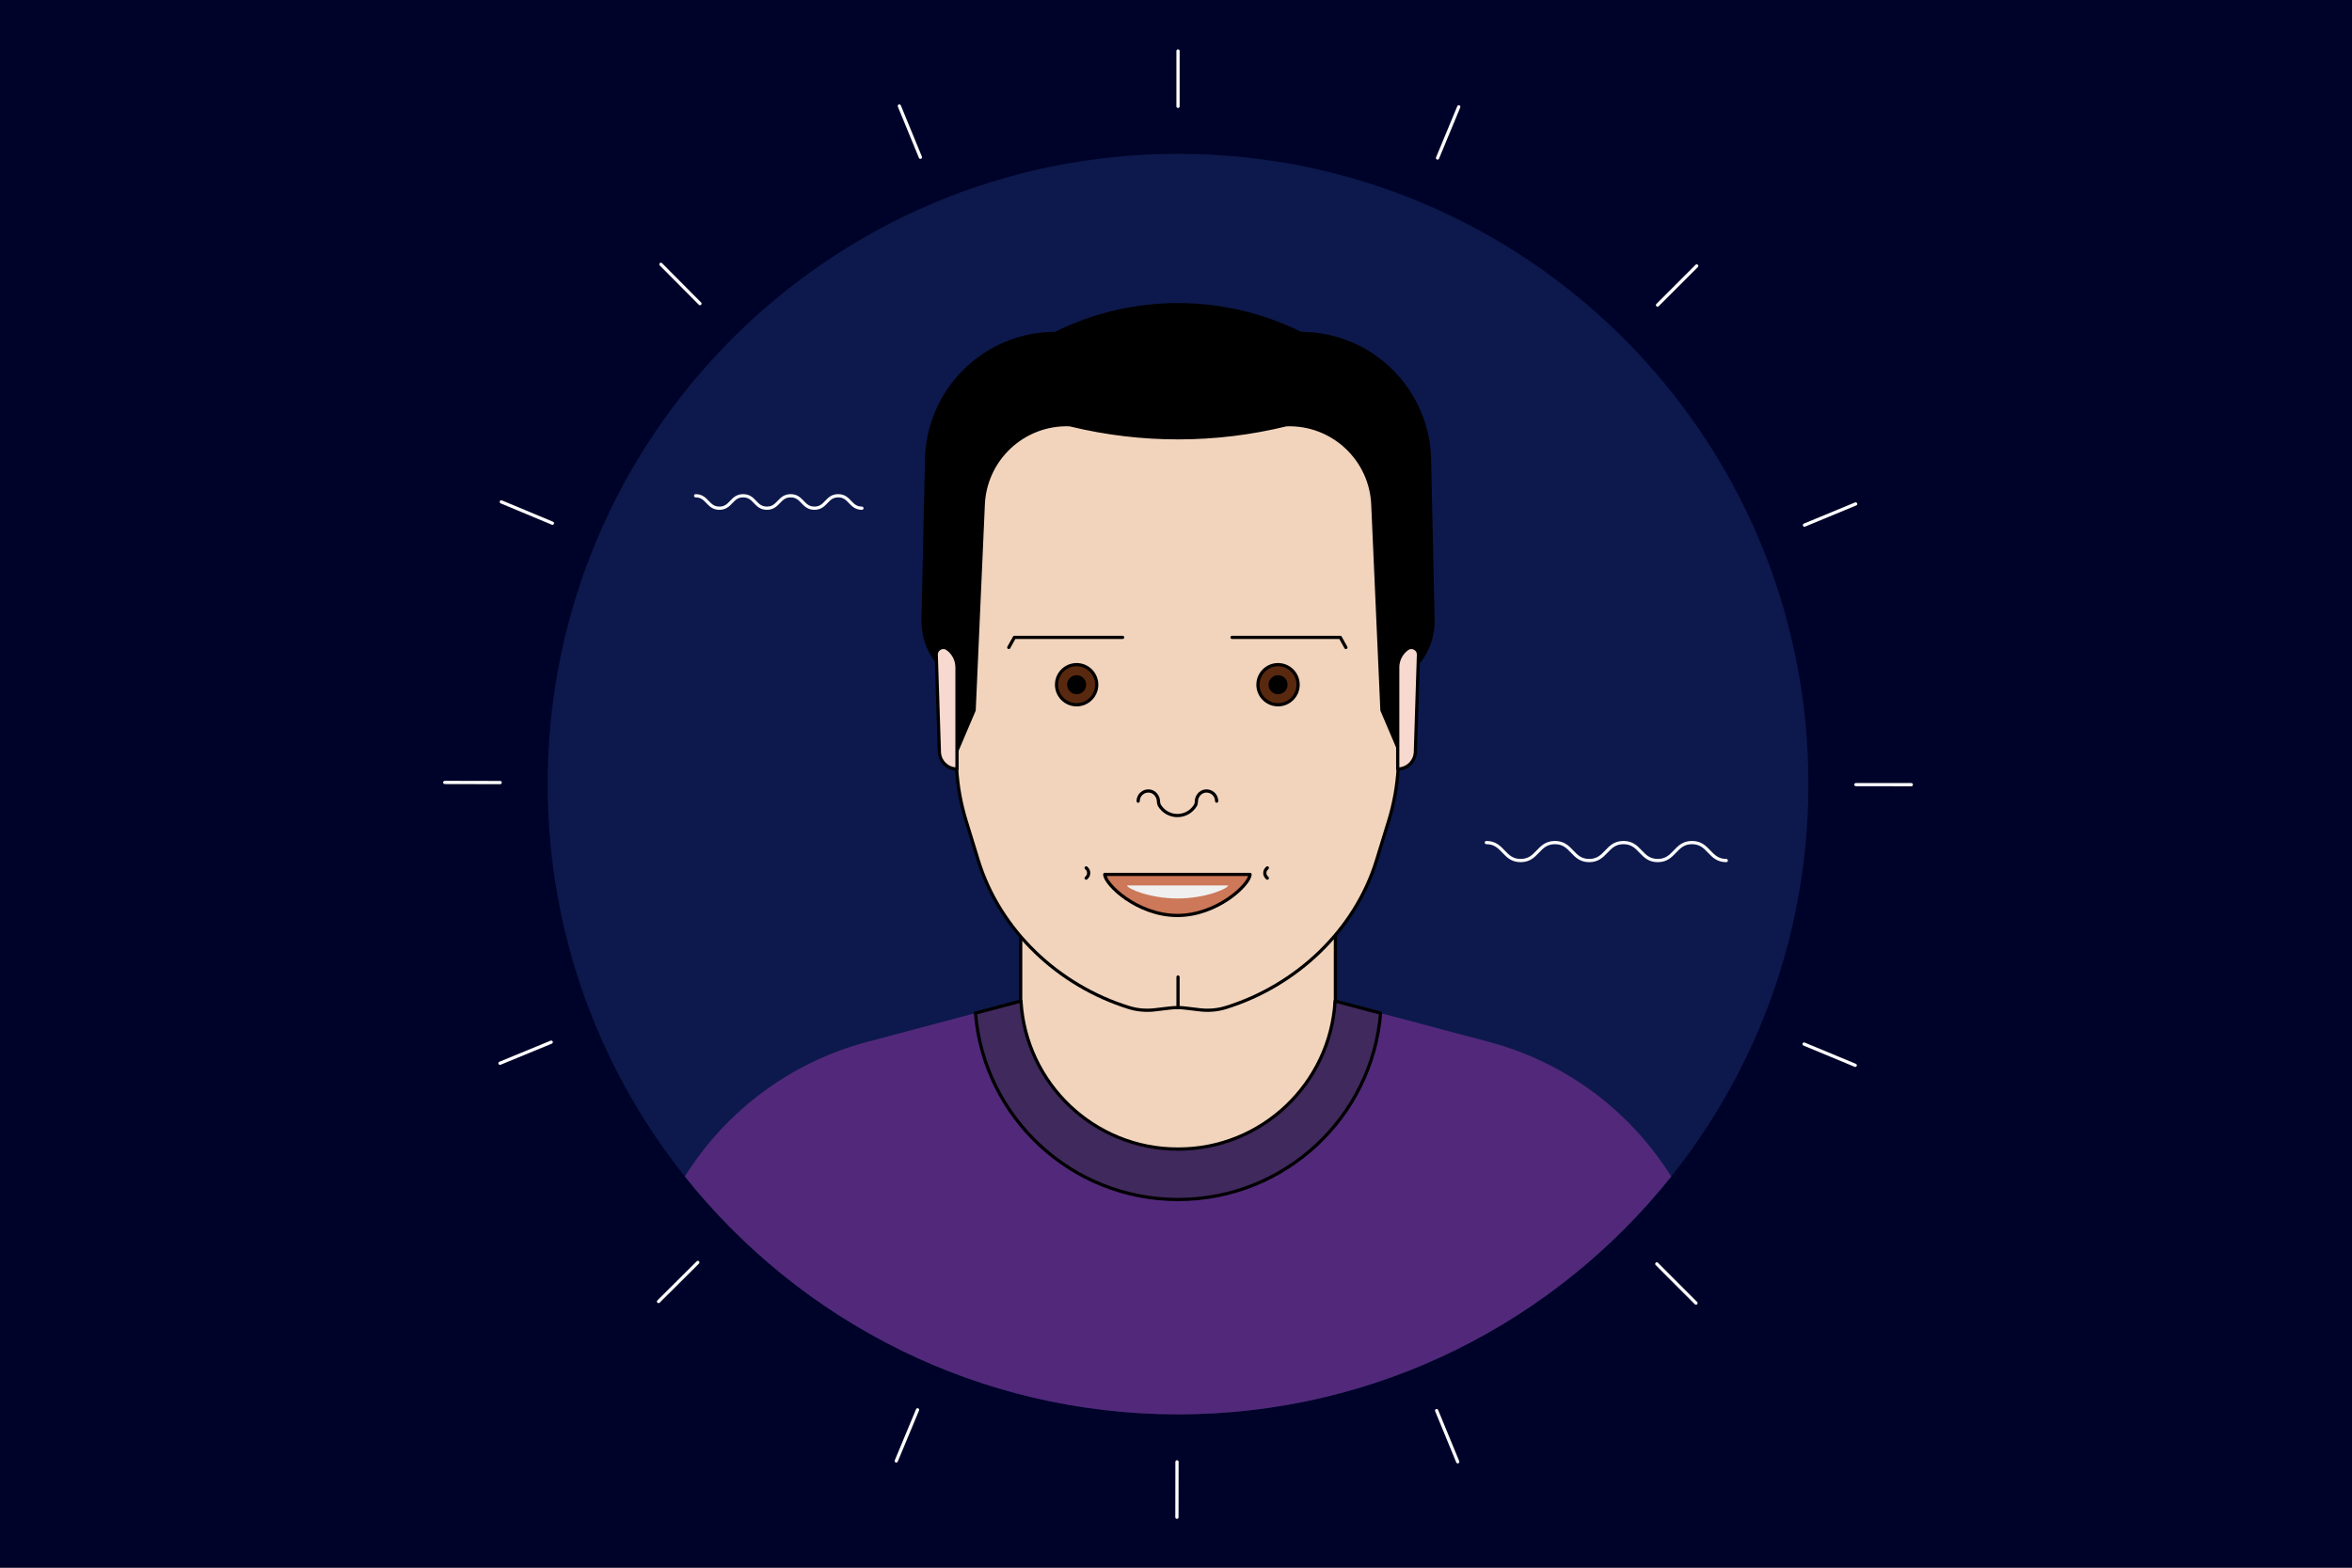 <?xml version="1.0" encoding="utf-8"?>
<!-- Generator: Adobe Illustrator 21.1.0, SVG Export Plug-In . SVG Version: 6.00 Build 0)  -->
<svg version="1.2" baseProfile="tiny" xmlns="http://www.w3.org/2000/svg" xmlns:xlink="http://www.w3.org/1999/xlink" x="0px"
	 y="0px" viewBox="0 0 729 486" xml:space="preserve">
<rect x="0" y="0" width="729" height="486" fill="#808080" stroke="none"/>
<g id="Layer_1">
</g>
<g id="SVG_Document">
	<g>
		<polyline fill-rule="evenodd" fill="none" points="-1.953,-1.651 732.232,-1.651 732.232,487.801 -1.953,487.801 -1.953,-1.651 		
			"/>
		<rect x="-9.289" y="-6.538" fill-rule="evenodd" fill="#000329" width="748.857" height="499.238"/>
		<g>
			<path fill-rule="evenodd" fill="#0D194C" d="M560.517,243.081c0-107.847-87.53-195.389-195.389-195.389
				c-107.847,0-195.377,87.542-195.377,195.389S257.28,438.47,365.128,438.47C472.987,438.47,560.517,350.928,560.517,243.081z"/>
			<g>
				<path fill="none" d="M268.744,323.005l47.616-12.651h97.548l47.604,12.651c24.08,6.407,43.935,21.674,56.477,41.721
					c26.61-33.387,42.528-75.667,42.528-121.645c0-107.847-87.53-195.389-195.389-195.389
					c-107.847,0-195.377,87.542-195.377,195.389c0,45.975,15.916,88.253,42.523,121.64
					C224.818,344.677,244.672,329.412,268.744,323.005z"/>
				<path fill="#52297A" d="M461.512,323.005l-47.604-12.651H316.36l-47.616,12.651c-24.071,6.407-43.926,21.671-56.47,41.715
					c35.806,44.93,90.982,73.75,152.854,73.75c61.877,0,117.054-28.818,152.861-73.744
					C505.447,344.679,485.592,329.413,461.512,323.005z"/>
			</g>
			<path fill-rule="evenodd" fill="none" d="M560.517,243.081c0-107.847-87.53-195.389-195.389-195.389
				c-107.847,0-195.377,87.542-195.377,195.389S257.28,438.47,365.128,438.47C472.987,438.47,560.517,350.928,560.517,243.081z"/>
			
				<path fill-rule="evenodd" fill="#F2D4BD" stroke="#000000" stroke-linecap="round" stroke-linejoin="round" stroke-miterlimit="10" d="
				M413.908,275.977H316.36v42.534c0,20.832,16.876,37.721,37.709,37.721h22.13c20.82,0,37.709-16.889,37.709-37.721V275.977
				L413.908,275.977z"/>
			
				<path fill-rule="evenodd" fill="#40295C" stroke="#000000" stroke-linecap="round" stroke-linejoin="round" stroke-miterlimit="10" d="
				M365.128,371.859L365.128,371.859c33.042,0,60.133-25.425,62.791-57.781l-14.011-3.723h-0.098
				c-1.494,25.584-22.718,45.877-48.682,45.877l0,0c-25.964,0-47.176-20.293-48.682-45.877h-0.086l-14.023,3.723
				C305.007,346.434,332.085,371.859,365.128,371.859z"/>
			
				<path fill-rule="evenodd" fill="#F2D4BD" stroke="#000000" stroke-linecap="round" stroke-linejoin="round" stroke-miterlimit="10" d="
				M432.352,221.637c-1.163-6.283-2.119-16.607-1.911-22.988l1.372-40.256c0.6-17.489-13.239-31.806-30.74-31.806l0,0
				c-11.965-2.058-24.053-3.099-36.141-3.111c-12.088,0.012-24.176,1.053-36.129,3.111l0,0
				c-18.138,3.111-31.181,19.142-30.556,37.537l1.176,34.524c0.22,6.381-0.747,16.705-1.898,22.988
				c-2.009,10.9-1.372,22.155,1.911,32.798l3.76,12.247c6.724,21.849,24.91,38.86,46.673,45.645c2.658,0.833,5.474,1.053,8.23,0.71
				l4.433-0.527c1.592-0.196,3.209-0.196,4.813,0l4.421,0.527c2.768,0.343,5.585,0.122,8.242-0.71
				c21.763-6.785,39.95-23.796,46.661-45.645l3.772-12.247C433.711,243.791,434.36,232.536,432.352,221.637z"/>
			<path fill-rule="evenodd" stroke="#000000" stroke-linecap="round" stroke-linejoin="round" stroke-miterlimit="10" d="
				M443.092,143.317c0-22.057-17.881-39.95-39.95-39.95l0,0c-23.943-11.892-52.074-11.892-76.03,0l0,0
				c-22.057,0-39.938,17.893-39.938,39.95l-1.065,48.817c-0.135,6.05,2.425,11.843,6.981,15.823l3.294,2.878v22.363l5.548-13.031
				l2.805-63.268c0.367-14.415,12.431-25.756,26.833-25.229l0.367,0.086c21.934,5.315,44.824,5.278,66.746-0.086l0,0
				c14.415-0.527,26.478,10.814,26.845,25.229l2.805,63.268l5.548,13.031v-22.363l3.282-2.878c4.568-3.98,7.116-9.773,6.993-15.823
				L443.092,143.317z"/>
			
				<path fill-rule="evenodd" fill="#F7D9CF" stroke="#000000" stroke-linecap="round" stroke-linejoin="round" stroke-miterlimit="10" d="
				M433.221,238.403L433.221,238.403c2.952,0,5.376-2.339,5.474-5.303l0.955-30.115c0.061-1.813-1.972-2.903-3.454-1.862l0,0
				c-1.862,1.323-2.976,3.478-2.976,5.756V238.403z"/>
			
				<path fill-rule="evenodd" fill="#59290F" stroke="#000000" stroke-linecap="round" stroke-linejoin="round" stroke-miterlimit="10" d="
				M339.923,212.268c0-3.441-2.792-6.221-6.221-6.221c-3.441,0-6.221,2.78-6.221,6.221c0,3.441,2.78,6.221,6.221,6.221
				C337.131,218.489,339.923,215.709,339.923,212.268z"/>
			<circle fill-rule="evenodd" cx="333.702" cy="212.268" r="2.952"/>
			
				<polyline fill-rule="evenodd" fill="none" stroke="#000000" stroke-linecap="round" stroke-linejoin="round" stroke-miterlimit="10" points="
				347.957,197.596 314.413,197.596 312.674,200.719 			"/>
			
				<circle fill-rule="evenodd" fill="#59290F" stroke="#000000" stroke-linecap="round" stroke-linejoin="round" stroke-miterlimit="10" cx="396.125" cy="212.268" r="6.221"/>
			<circle fill-rule="evenodd" cx="396.125" cy="212.268" r="2.952"/>
			
				<polyline fill-rule="evenodd" fill="none" stroke="#000000" stroke-linecap="round" stroke-linejoin="round" stroke-miterlimit="10" points="
				381.869,197.596 415.414,197.596 417.153,200.719 			"/>
			
				<path fill-rule="evenodd" fill="none" stroke="#000000" stroke-linecap="round" stroke-linejoin="round" stroke-miterlimit="10" d="
				M377.105,248.36c0-1.849-1.592-3.331-3.478-3.135c-1.641,0.159-2.817,1.666-2.817,3.307l0,0c0,0.404-0.086,0.808-0.294,1.151
				c-1.139,1.886-3.209,3.147-5.585,3.147c-2.364,0-4.433-1.261-5.572-3.147c-0.208-0.343-0.294-1.151-0.294-1.151
				c0-1.641-1.188-3.147-2.817-3.307c-1.886-0.196-3.478,1.286-3.478,3.135"/>
			
				<path fill-rule="evenodd" fill="#F7D9CF" stroke="#000000" stroke-linecap="round" stroke-linejoin="round" stroke-miterlimit="10" d="
				M296.618,238.403L296.618,238.403c-2.952,0-5.376-2.339-5.462-5.303l-0.967-30.115c-0.049-1.813,1.984-2.903,3.454-1.862l0,0
				c1.874,1.323,2.976,3.478,2.976,5.756V238.403z"/>
			
				<path fill-rule="evenodd" fill="#CC7859" stroke="#000000" stroke-linecap="round" stroke-linejoin="round" stroke-miterlimit="10" d="
				M387.442,271.078h-45.02c0,3.013,10.079,12.725,22.51,12.725S387.442,274.091,387.442,271.078z"/>
			<path fill-rule="evenodd" fill="#F0F0F0" d="M380.669,274.495h-31.352c0,0.955,7.018,4.042,15.676,4.042
				C373.652,278.536,380.669,275.45,380.669,274.495z"/>
			
				<path fill-rule="evenodd" fill="none" stroke="#000000" stroke-linecap="round" stroke-linejoin="round" stroke-miterlimit="10" d="
				M336.653,269.057l0.208,0.208c0.759,0.759,0.759,1.996,0,2.743l-0.208,0.22"/>
			
				<path fill-rule="evenodd" fill="none" stroke="#000000" stroke-linecap="round" stroke-linejoin="round" stroke-miterlimit="10" d="
				M392.806,269.057l-0.208,0.208c-0.759,0.759-0.759,1.996,0,2.743l0.208,0.22"/>
			
				<line fill-rule="evenodd" fill="none" stroke="#000000" stroke-linecap="round" stroke-linejoin="round" stroke-miterlimit="10" x1="365.128" y1="312.363" x2="365.128" y2="302.883"/>
			<path fill-rule="evenodd" fill="none" d="M169.751,243.081c0-107.847,87.53-195.389,195.377-195.389
				c107.86,0,195.389,87.542,195.389,195.389S472.987,438.47,365.128,438.47C257.28,438.47,169.751,350.928,169.751,243.081z"/>
			
				<line fill-rule="evenodd" fill="none" stroke="#FFFFFF" stroke-linecap="round" stroke-linejoin="round" stroke-miterlimit="10" x1="365.128" y1="15.801" x2="365.128" y2="32.971"/>
			
				<line fill-rule="evenodd" fill="none" stroke="#FFFFFF" stroke-linecap="round" stroke-linejoin="round" stroke-miterlimit="10" x1="452.143" y1="33.118" x2="445.566" y2="48.978"/>
			
				<line fill-rule="evenodd" fill="none" stroke="#FFFFFF" stroke-linecap="round" stroke-linejoin="round" stroke-miterlimit="10" x1="525.894" y1="82.437" x2="513.758" y2="94.574"/>
			
				<line fill-rule="evenodd" fill="none" stroke="#FFFFFF" stroke-linecap="round" stroke-linejoin="round" stroke-miterlimit="10" x1="575.152" y1="156.225" x2="559.292" y2="162.79"/>
			
				<line fill-rule="evenodd" fill="none" stroke="#FFFFFF" stroke-linecap="round" stroke-linejoin="round" stroke-miterlimit="10" x1="592.408" y1="243.253" x2="575.238" y2="243.24"/>
			
				<line fill-rule="evenodd" fill="none" stroke="#FFFFFF" stroke-linecap="round" stroke-linejoin="round" stroke-miterlimit="10" x1="575.03" y1="330.256" x2="559.17" y2="323.667"/>
			
				<line fill-rule="evenodd" fill="none" stroke="#FFFFFF" stroke-linecap="round" stroke-linejoin="round" stroke-miterlimit="10" x1="525.662" y1="403.97" x2="513.525" y2="391.821"/>
			
				<line fill-rule="evenodd" fill="none" stroke="#FFFFFF" stroke-linecap="round" stroke-linejoin="round" stroke-miterlimit="10" x1="451.824" y1="453.167" x2="445.285" y2="437.295"/>
			
				<line fill-rule="evenodd" fill="none" stroke="#FFFFFF" stroke-linecap="round" stroke-linejoin="round" stroke-miterlimit="10" x1="364.785" y1="470.362" x2="364.809" y2="453.191"/>
			
				<line fill-rule="evenodd" fill="none" stroke="#FFFFFF" stroke-linecap="round" stroke-linejoin="round" stroke-miterlimit="10" x1="277.794" y1="452.91" x2="284.395" y2="437.062"/>
			
				<line fill-rule="evenodd" fill="none" stroke="#FFFFFF" stroke-linecap="round" stroke-linejoin="round" stroke-miterlimit="10" x1="204.116" y1="403.481" x2="216.29" y2="391.368"/>
			
				<line fill-rule="evenodd" fill="none" stroke="#FFFFFF" stroke-linecap="round" stroke-linejoin="round" stroke-miterlimit="10" x1="154.969" y1="329.619" x2="170.853" y2="323.079"/>
			
				<line fill-rule="evenodd" fill="none" stroke="#FFFFFF" stroke-linecap="round" stroke-linejoin="round" stroke-miterlimit="10" x1="137.86" y1="242.567" x2="155.03" y2="242.604"/>
			
				<line fill-rule="evenodd" fill="none" stroke="#FFFFFF" stroke-linecap="round" stroke-linejoin="round" stroke-miterlimit="10" x1="155.373" y1="155.588" x2="171.22" y2="162.202"/>
			
				<line fill-rule="evenodd" fill="none" stroke="#FFFFFF" stroke-linecap="round" stroke-linejoin="round" stroke-miterlimit="10" x1="204.851" y1="81.947" x2="216.951" y2="94.12"/>
			
				<line fill-rule="evenodd" fill="none" stroke="#FFFFFF" stroke-linecap="round" stroke-linejoin="round" stroke-miterlimit="10" x1="278.749" y1="32.861" x2="285.277" y2="48.745"/>
			
				<path fill-rule="evenodd" fill="none" stroke="#FFFFFF" stroke-linecap="round" stroke-linejoin="round" stroke-miterlimit="10" d="
				M535.055,266.779c-5.303,0-5.303-5.572-10.618-5.572c-5.303,0-5.303,5.572-10.618,5.572c-5.315,0-5.315-5.572-10.618-5.572
				c-5.315,0-5.315,5.572-10.63,5.572c-5.303,0-5.303-5.572-10.618-5.572s-5.315,5.572-10.63,5.572s-5.315-5.572-10.63-5.572"/>
			
				<path fill-rule="evenodd" fill="none" stroke="#FFFFFF" stroke-linecap="round" stroke-linejoin="round" stroke-miterlimit="10" d="
				M267.151,157.548c-3.674,0-3.674-3.858-7.36-3.858c-3.674,0-3.674,3.858-7.36,3.858c-3.686,0-3.686-3.858-7.36-3.858
				c-3.686,0-3.686,3.858-7.373,3.858c-3.674,0-3.674-3.858-7.36-3.858s-3.686,3.858-7.36,3.858c-3.686,0-3.686-3.858-7.373-3.858"
				/>
		</g>
		<rect x="-1.953" y="-1.651" fill-rule="evenodd" fill="none" width="734.185" height="489.453"/>
	</g>
</g>
<g id="Layer_3">
</g>
<g id="Guides" display="none">
</g>
</svg>
